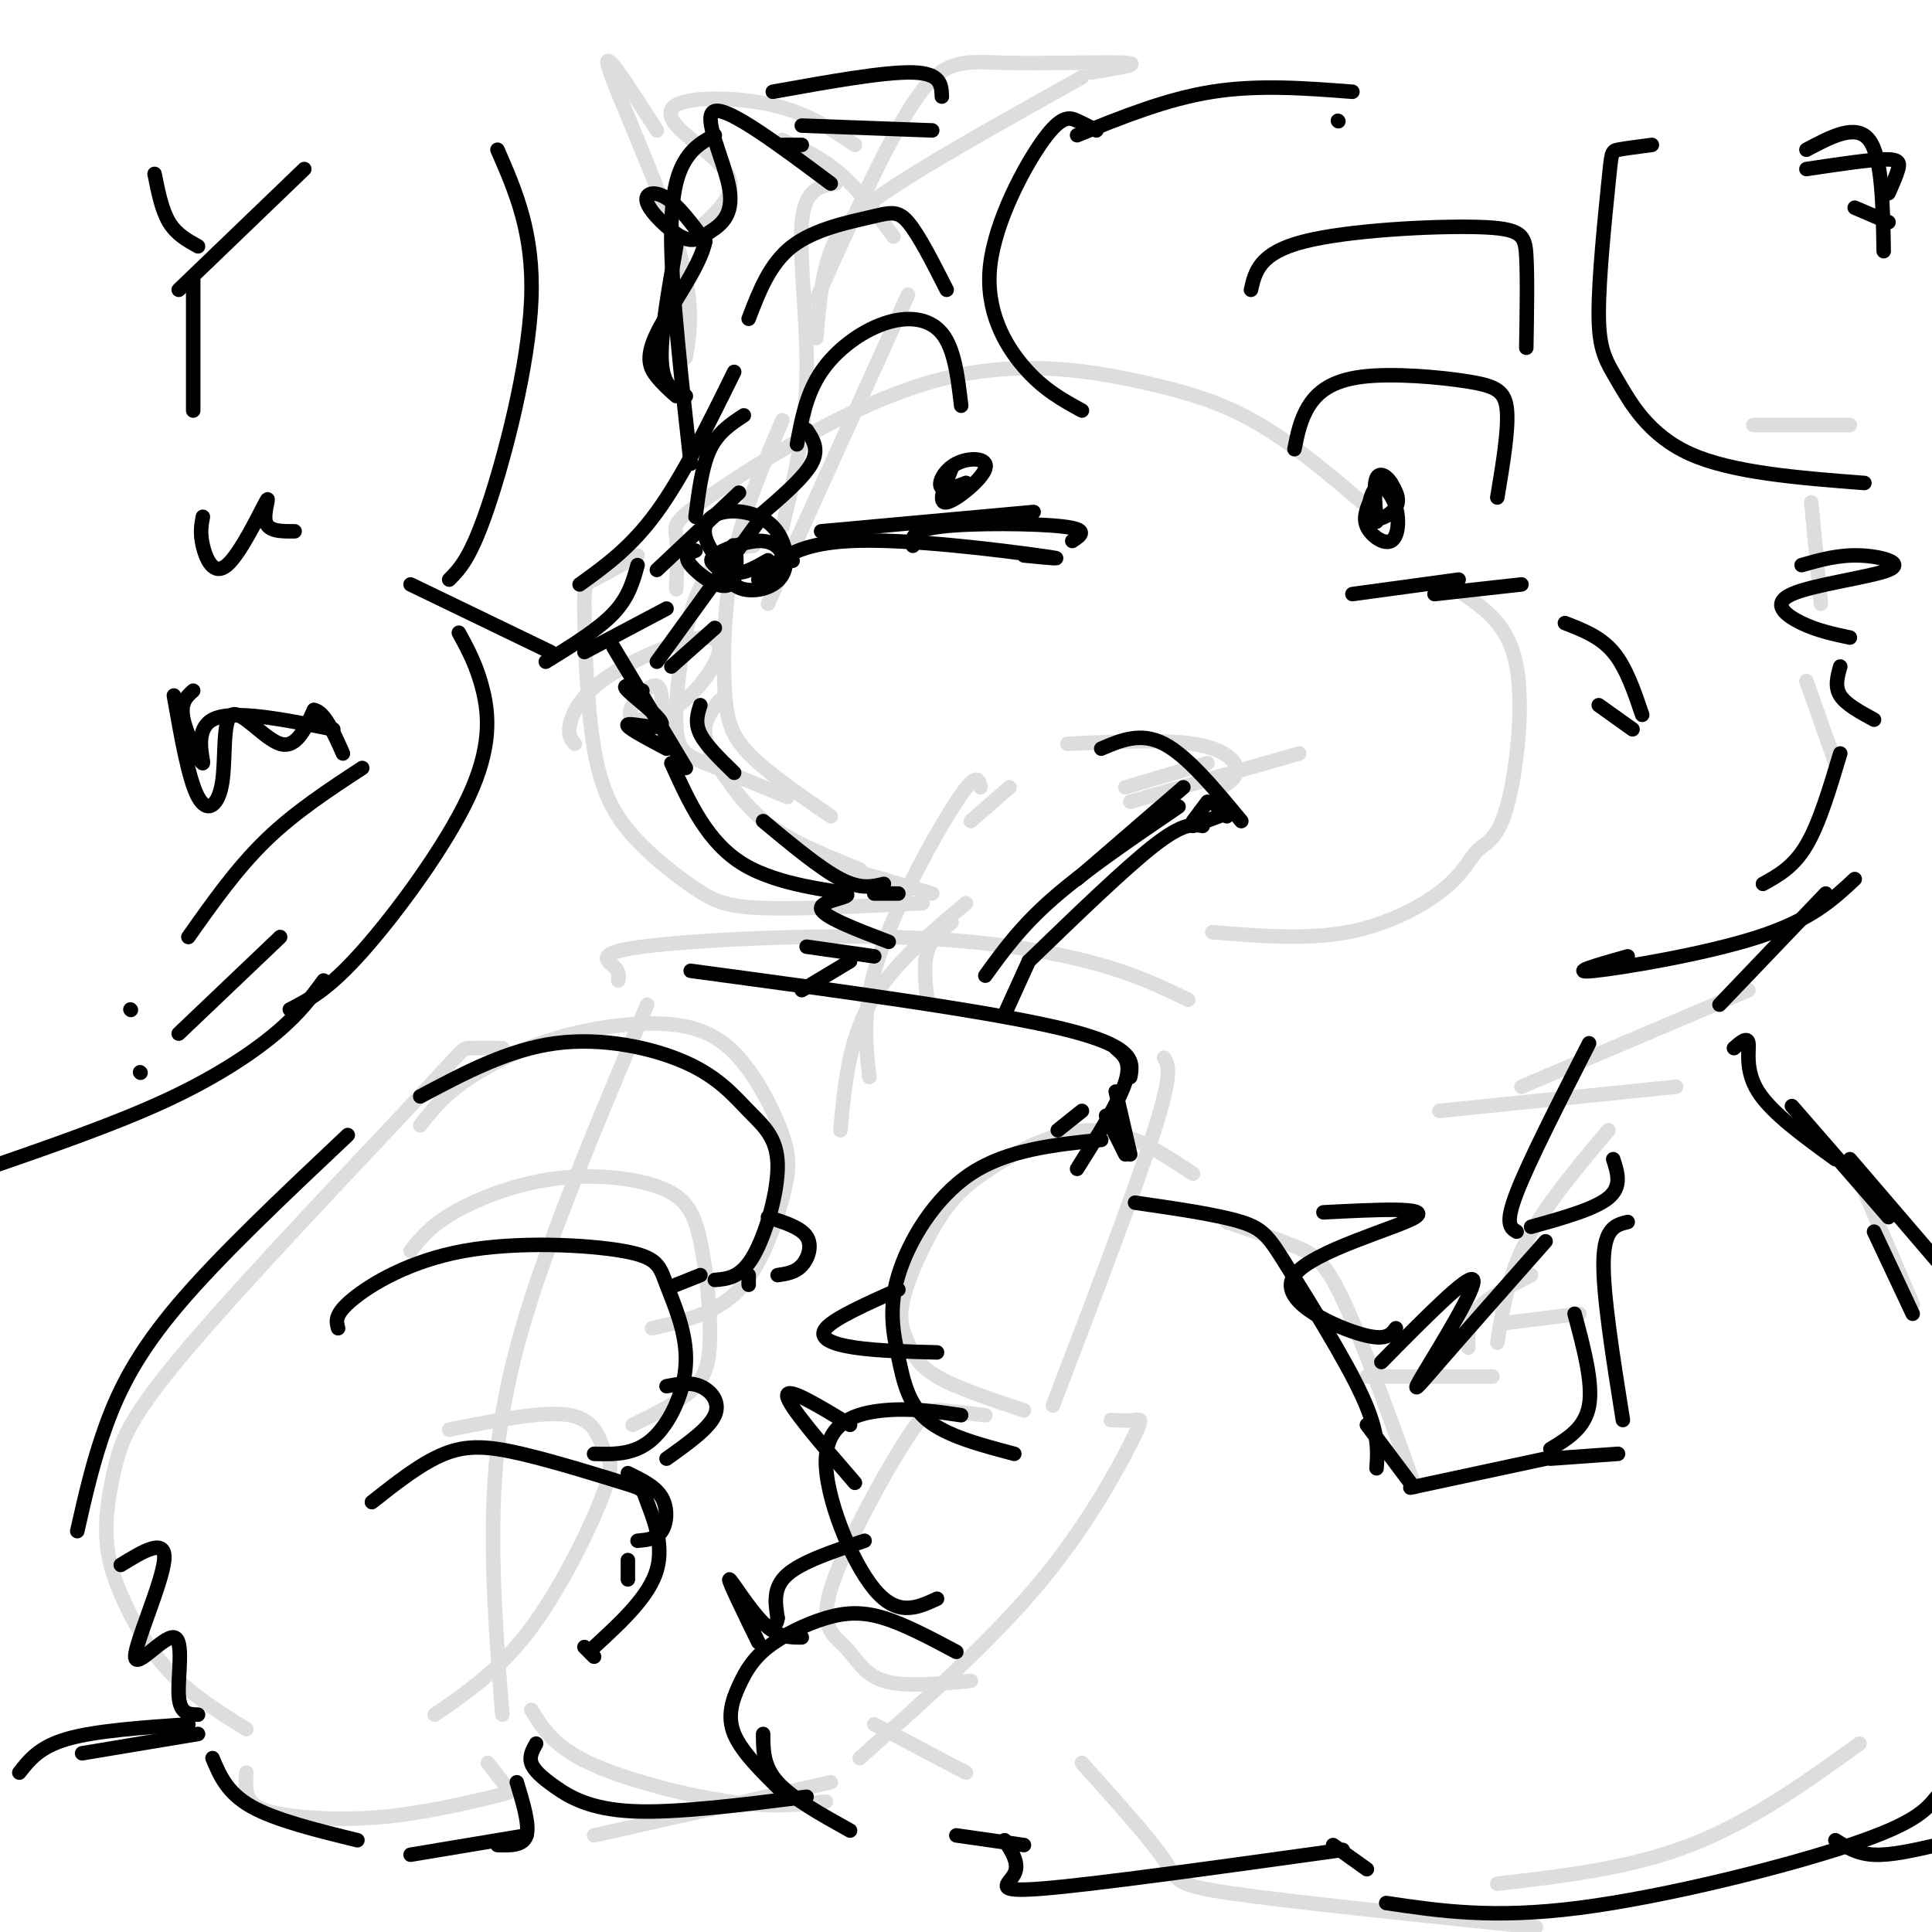 <svg viewBox='0 0 400 400' version='1.1' xmlns='http://www.w3.org/2000/svg' xmlns:xlink='http://www.w3.org/1999/xlink'><g fill='none' stroke='rgb(221,221,221)' stroke-width='3' stroke-linecap='round' stroke-linejoin='round'><path d='M128,203c0.150,-0.903 0.300,-1.805 -1,-3c-1.300,-1.195 -4.049,-2.681 6,-4c10.049,-1.319 32.898,-2.470 51,-2c18.102,0.470 31.458,2.563 41,5c9.542,2.437 15.271,5.219 21,8'/><path d='M241,219c0.917,1.500 1.833,3.000 -2,15c-3.833,12.000 -12.417,34.500 -21,57'/><path d='M134,208c-6.133,14.467 -12.267,28.933 -18,44c-5.733,15.067 -11.067,30.733 -13,48c-1.933,17.267 -0.467,36.133 1,55'/><path d='M110,354c2.289,3.756 4.578,7.511 12,11c7.422,3.489 19.978,6.711 29,8c9.022,1.289 14.511,0.644 20,0'/><path d='M230,294c1.881,0.083 3.762,0.167 5,0c1.238,-0.167 1.833,-0.583 -1,5c-2.833,5.583 -9.095,17.167 -19,29c-9.905,11.833 -23.452,23.917 -37,36'/><path d='M123,380c0.000,0.000 49.000,-11.000 49,-11'/><path d='M85,259c2.033,-2.579 4.067,-5.158 9,-8c4.933,-2.842 12.766,-5.946 21,-7c8.234,-1.054 16.869,-0.059 22,2c5.131,2.059 6.757,5.181 8,11c1.243,5.819 2.104,14.336 2,20c-0.104,5.664 -1.173,8.475 -4,11c-2.827,2.525 -7.414,4.762 -12,7'/><path d='M87,233c2.247,-2.903 4.494,-5.805 9,-9c4.506,-3.195 11.272,-6.682 19,-9c7.728,-2.318 16.419,-3.468 23,-3c6.581,0.468 11.054,2.554 15,7c3.946,4.446 7.367,11.254 9,16c1.633,4.746 1.478,7.432 0,13c-1.478,5.568 -4.279,14.020 -9,19c-4.721,4.980 -11.360,6.490 -18,8'/><path d='M93,296c9.861,-1.982 19.722,-3.965 25,-3c5.278,0.965 5.971,4.877 7,7c1.029,2.123 2.392,2.456 0,9c-2.392,6.544 -8.541,19.298 -15,28c-6.459,8.702 -13.230,13.351 -20,18'/><path d='M247,243c-6.774,-4.490 -13.547,-8.980 -21,-9c-7.453,-0.020 -15.585,4.428 -21,8c-5.415,3.572 -8.111,6.266 -11,11c-2.889,4.734 -5.970,11.506 -7,16c-1.030,4.494 -0.008,6.710 1,9c1.008,2.290 2.002,4.654 6,7c3.998,2.346 10.999,4.673 18,7'/><path d='M204,293c-3.368,-0.388 -6.736,-0.775 -9,-1c-2.264,-0.225 -3.424,-0.287 -8,7c-4.576,7.287 -12.567,21.922 -15,30c-2.433,8.078 0.691,9.598 3,12c2.309,2.402 3.803,5.686 8,7c4.197,1.314 11.099,0.657 18,0'/><path d='M181,357c0.000,0.000 19.000,10.000 19,10'/><path d='M254,253c5.133,1.756 10.267,3.511 14,5c3.733,1.489 6.067,2.711 10,11c3.933,8.289 9.467,23.644 15,39'/><path d='M283,285c0.000,0.000 26.000,0.000 26,0'/><path d='M311,274c0.000,0.000 16.000,-2.000 16,-2'/><path d='M162,87c-3.952,9.119 -7.905,18.238 -10,28c-2.095,9.762 -2.333,20.167 -2,27c0.333,6.833 1.238,10.095 5,14c3.762,3.905 10.381,8.452 17,13'/><path d='M173,38c-3.178,0.511 -6.356,1.022 -7,8c-0.644,6.978 1.244,20.422 1,32c-0.244,11.578 -2.622,21.289 -5,31'/><path d='M156,113c-1.855,0.131 -3.710,0.262 -6,2c-2.290,1.738 -5.016,5.085 -7,12c-1.984,6.915 -3.226,17.400 -3,23c0.226,5.600 1.922,6.314 6,8c4.078,1.686 10.539,4.343 17,7'/><path d='M140,122c0.155,-4.315 0.309,-8.631 0,-11c-0.309,-2.369 -1.083,-2.792 8,-9c9.083,-6.208 28.022,-18.200 45,-23c16.978,-4.800 31.994,-2.408 43,0c11.006,2.408 18.002,4.831 25,9c6.998,4.169 13.999,10.085 21,16'/><path d='M303,123c4.720,3.283 9.439,6.566 11,15c1.561,8.434 -0.038,22.020 -2,29c-1.962,6.980 -4.289,7.356 -6,9c-1.711,1.644 -2.807,4.558 -7,8c-4.193,3.442 -11.484,7.412 -20,9c-8.516,1.588 -18.258,0.794 -28,0'/><path d='M132,115c-3.558,2.045 -7.115,4.091 -9,5c-1.885,0.909 -2.096,0.683 -2,7c0.096,6.317 0.501,19.179 2,28c1.499,8.821 4.093,13.602 8,18c3.907,4.398 9.129,8.415 13,11c3.871,2.585 6.392,3.739 14,4c7.608,0.261 20.304,-0.369 33,-1'/><path d='M119,154c-0.744,-0.842 -1.487,-1.684 -1,-4c0.487,-2.316 2.205,-6.108 8,-10c5.795,-3.892 15.667,-7.886 20,-8c4.333,-0.114 3.126,3.651 1,7c-2.126,3.349 -5.172,6.281 -8,8c-2.828,1.719 -5.438,2.224 -7,2c-1.562,-0.224 -2.074,-1.176 -1,-3c1.074,-1.824 3.736,-4.521 5,-4c1.264,0.521 1.132,4.261 1,8'/><path d='M149,145c-1.637,2.077 -3.274,4.155 -3,7c0.274,2.845 2.458,6.458 5,10c2.542,3.542 5.440,7.012 10,10c4.560,2.988 10.780,5.494 17,8'/><path d='M169,178c0.000,0.000 24.000,7.000 24,7'/><path d='M174,234c0.833,-9.083 1.667,-18.167 6,-26c4.333,-7.833 12.167,-14.417 20,-21'/><path d='M201,170c0.000,0.000 8.000,-7.000 8,-7'/><path d='M221,154c9.911,-0.467 19.822,-0.933 26,0c6.178,0.933 8.622,3.267 9,5c0.378,1.733 -1.311,2.867 -3,4'/><path d='M250,158c0.000,0.000 -17.000,5.000 -17,5'/><path d='M203,163c-0.378,-1.733 -0.756,-3.467 -5,3c-4.244,6.467 -12.356,21.133 -16,32c-3.644,10.867 -2.822,17.933 -2,25'/><path d='M197,191c-2.083,1.667 -4.167,3.333 -5,6c-0.833,2.667 -0.417,6.333 0,10'/><path d='M234,166c0.000,0.000 35.000,-10.000 35,-10'/><path d='M185,49c-3.583,-4.833 -7.167,-9.667 -11,-13c-3.833,-3.333 -7.917,-5.167 -12,-7'/><path d='M136,27c-5.733,-8.956 -11.467,-17.911 -10,-13c1.467,4.911 10.133,23.689 14,36c3.867,12.311 2.933,18.156 2,24'/><path d='M145,47c3.573,-3.271 7.145,-6.542 6,-10c-1.145,-3.458 -7.008,-7.102 -10,-10c-2.992,-2.898 -3.113,-5.049 1,-6c4.113,-0.951 12.461,-0.700 19,1c6.539,1.700 11.270,4.850 16,8'/><path d='M363,88c0.000,0.000 20.000,0.000 20,0'/><path d='M375,104c0.000,0.000 2.000,21.000 2,21'/><path d='M374,141c0.000,0.000 6.000,17.000 6,17'/><path d='M362,205c0.000,0.000 -47.000,20.000 -47,20'/><path d='M298,230c0.000,0.000 49.000,-5.000 49,-5'/><path d='M333,234c-6.583,7.833 -13.167,15.667 -17,23c-3.833,7.333 -4.917,14.167 -6,21'/><path d='M317,264c-4.417,2.250 -8.833,4.500 -11,7c-2.167,2.500 -2.083,5.250 -2,8'/><path d='M384,242c0.000,0.000 12.000,28.000 12,28'/><path d='M224,365c7.022,7.822 14.044,15.644 17,20c2.956,4.356 1.844,5.244 14,7c12.156,1.756 37.578,4.378 63,7'/><path d='M310,390c13.750,-1.583 27.500,-3.167 40,-8c12.500,-4.833 23.750,-12.917 35,-21'/><path d='M104,217c-2.879,-0.012 -5.757,-0.024 -7,0c-1.243,0.024 -0.850,0.083 -12,12c-11.150,11.917 -33.842,35.691 -46,50c-12.158,14.309 -13.783,19.152 -15,24c-1.217,4.848 -2.027,9.702 -2,14c0.027,4.298 0.892,8.042 3,13c2.108,4.958 5.459,11.131 10,16c4.541,4.869 10.270,8.435 16,12'/><path d='M51,367c-0.152,2.226 -0.304,4.453 1,6c1.304,1.547 4.065,2.415 9,3c4.935,0.585 12.044,0.889 20,0c7.956,-0.889 16.757,-2.970 21,-4c4.243,-1.030 3.926,-1.009 3,-2c-0.926,-0.991 -2.463,-2.996 -4,-5'/><path d='M188,61c0.000,0.000 -29.000,64.000 -29,64'/><path d='M169,62c7.625,-16.970 15.250,-33.940 21,-42c5.750,-8.060 9.625,-7.208 18,-7c8.375,0.208 21.250,-0.226 25,0c3.750,0.226 -1.625,1.113 -7,2'/><path d='M224,16c-14.556,8.133 -29.111,16.267 -38,22c-8.889,5.733 -12.111,9.067 -14,14c-1.889,4.933 -2.444,11.467 -3,18'/></g>
<g fill='none' stroke='rgb(0,0,0)' stroke-width='3' stroke-linecap='round' stroke-linejoin='round'><path d='M167,89c1.333,2.000 2.667,4.000 1,7c-1.667,3.000 -6.333,7.000 -11,11'/><path d='M148,130c0.000,0.000 -9.000,8.000 -9,8'/><path d='M133,143c-2.315,-0.821 -4.631,-1.643 -3,0c1.631,1.643 7.208,5.750 7,7c-0.208,1.250 -6.202,-0.357 -7,0c-0.798,0.357 3.601,2.679 8,5'/><path d='M157,108c0.000,0.000 -21.000,29.000 -21,29'/><path d='M145,146c-0.583,1.833 -1.167,3.667 0,6c1.167,2.333 4.083,5.167 7,8'/><path d='M158,170c5.917,4.917 11.833,9.833 16,12c4.167,2.167 6.583,1.583 9,1'/><path d='M181,185c0.000,0.000 5.000,0.000 5,0'/><path d='M152,120c-2.717,-3.219 -5.433,-6.439 -6,-9c-0.567,-2.561 1.017,-4.465 4,-5c2.983,-0.535 7.366,0.297 10,3c2.634,2.703 3.519,7.275 2,10c-1.519,2.725 -5.443,3.603 -8,3c-2.557,-0.603 -3.749,-2.686 -5,-4c-1.251,-1.314 -2.562,-1.857 -1,-3c1.562,-1.143 5.998,-2.885 9,-3c3.002,-0.115 4.572,1.396 5,3c0.428,1.604 -0.286,3.302 -1,5'/><path d='M164,116c0.000,0.000 0.100,0.100 0.1,0.1'/><path d='M170,110c0.000,0.000 44.000,-4.000 44,-4'/><path d='M228,155c4.083,-1.750 8.167,-3.500 13,-1c4.833,2.500 10.417,9.250 16,16'/><path d='M251,166c0.000,0.000 3.000,3.000 3,3'/><path d='M250,166c0.000,0.000 -3.000,4.000 -3,4'/><path d='M255,168c0.000,0.000 -8.000,3.000 -8,3'/><path d='M245,163c0.000,0.000 -22.000,19.000 -22,19'/><path d='M244,167c-9.667,6.583 -19.333,13.167 -26,19c-6.667,5.833 -10.333,10.917 -14,16'/><path d='M249,171c-2.000,-0.333 -4.000,-0.667 -10,4c-6.000,4.667 -16.000,14.333 -26,24'/><path d='M213,199c0.000,0.000 -5.000,11.000 -5,11'/><path d='M143,201c30.917,4.167 61.833,8.333 77,12c15.167,3.667 14.583,6.833 14,10'/><path d='M231,217c1.667,1.417 3.333,2.833 2,7c-1.333,4.167 -5.667,11.083 -10,18'/><path d='M224,230c0.000,0.000 -5.000,4.000 -5,4'/><path d='M87,227c9.115,-4.850 18.230,-9.699 28,-11c9.770,-1.301 20.195,0.947 27,4c6.805,3.053 9.989,6.911 13,10c3.011,3.089 5.849,5.409 6,11c0.151,5.591 -2.385,14.455 -5,19c-2.615,4.545 -5.307,4.773 -8,5'/><path d='M145,264c0.000,0.000 -5.000,2.000 -5,2'/><path d='M70,275c-0.397,-1.434 -0.794,-2.869 3,-6c3.794,-3.131 11.781,-7.960 23,-10c11.219,-2.040 25.672,-1.293 33,0c7.328,1.293 7.531,3.130 9,7c1.469,3.870 4.203,9.773 4,16c-0.203,6.227 -3.344,12.779 -7,16c-3.656,3.221 -7.828,3.110 -12,3'/><path d='M159,252c3.378,1.067 6.756,2.133 8,4c1.244,1.867 0.356,4.533 -1,6c-1.356,1.467 -3.178,1.733 -5,2'/><path d='M155,264c0.000,0.000 0.000,2.000 0,2'/><path d='M138,287c2.400,-0.467 4.800,-0.933 7,0c2.200,0.933 4.200,3.267 3,6c-1.200,2.733 -5.600,5.867 -10,9'/><path d='M130,305c2.844,1.378 5.689,2.756 7,5c1.311,2.244 1.089,5.356 0,7c-1.089,1.644 -3.044,1.822 -5,2'/><path d='M77,311c5.134,-4.054 10.268,-8.108 15,-10c4.732,-1.892 9.061,-1.623 16,0c6.939,1.623 16.489,4.600 21,6c4.511,1.400 3.984,1.223 5,4c1.016,2.777 3.576,8.508 2,14c-1.576,5.492 -7.288,10.746 -13,16'/><path d='M121,341c0.000,0.000 2.000,2.000 2,2'/><path d='M130,327c0.000,0.000 0.000,-4.000 0,-4'/><path d='M72,235c-13.244,12.489 -26.489,24.978 -35,35c-8.511,10.022 -12.289,17.578 -15,25c-2.711,7.422 -4.356,14.711 -6,22'/><path d='M25,324c4.724,-2.898 9.448,-5.796 9,-1c-0.448,4.796 -6.069,17.285 -6,20c0.069,2.715 5.826,-4.346 8,-4c2.174,0.346 0.764,8.099 1,12c0.236,3.901 2.118,3.951 4,4'/><path d='M44,364c1.500,3.583 3.000,7.167 8,10c5.000,2.833 13.500,4.917 22,7'/><path d='M107,369c1.333,4.417 2.667,8.833 2,11c-0.667,2.167 -3.333,2.083 -6,2'/><path d='M85,384c0.000,0.000 24.000,-4.000 24,-4'/><path d='M228,236c-9.732,1.003 -19.464,2.006 -27,7c-7.536,4.994 -12.876,13.978 -15,21c-2.124,7.022 -1.033,12.083 0,17c1.033,4.917 2.010,9.691 6,13c3.990,3.309 10.995,5.155 18,7'/><path d='M186,267c-6.622,2.956 -13.244,5.911 -15,8c-1.756,2.089 1.356,3.311 6,4c4.644,0.689 10.822,0.844 17,1'/><path d='M199,293c-5.185,-0.762 -10.369,-1.524 -16,-1c-5.631,0.524 -11.708,2.333 -12,10c-0.292,7.667 5.202,21.190 10,27c4.798,5.810 8.899,3.905 13,2'/><path d='M176,295c-6.583,-4.000 -13.167,-8.000 -13,-6c0.167,2.000 7.083,10.000 14,18'/><path d='M179,319c-6.500,2.167 -13.000,4.333 -16,7c-3.000,2.667 -2.500,5.833 -2,9'/><path d='M161,335c-0.333,1.500 -0.167,0.750 0,0'/><path d='M198,342c-5.303,-2.825 -10.605,-5.650 -15,-7c-4.395,-1.350 -7.882,-1.224 -12,0c-4.118,1.224 -8.867,3.544 -12,6c-3.133,2.456 -4.651,5.046 -6,8c-1.349,2.954 -2.528,6.273 -1,10c1.528,3.727 5.764,7.864 10,12'/><path d='M157,340c-3.133,-6.422 -6.267,-12.844 -6,-13c0.267,-0.156 3.933,5.956 7,9c3.067,3.044 5.533,3.022 8,3'/><path d='M158,359c0.000,3.333 0.000,6.667 3,10c3.000,3.333 9.000,6.667 15,10'/><path d='M198,380c0.000,0.000 14.000,2.000 14,2'/><path d='M231,226c0.000,0.000 3.000,13.000 3,13'/><path d='M229,231c0.000,0.000 4.000,8.000 4,8'/><path d='M235,249c8.595,1.244 17.190,2.488 22,4c4.810,1.512 5.833,3.292 10,10c4.167,6.708 11.476,18.345 15,26c3.524,7.655 3.262,11.327 3,15'/><path d='M283,295c0.000,0.000 9.000,12.000 9,12'/><path d='M208,381c1.556,2.444 3.111,4.889 2,7c-1.111,2.111 -4.889,3.889 6,3c10.889,-0.889 36.444,-4.444 62,-8'/><path d='M276,382c0.000,0.000 7.000,5.000 7,5'/><path d='M287,394c11.067,1.644 22.133,3.289 40,1c17.867,-2.289 42.533,-8.511 56,-13c13.467,-4.489 15.733,-7.244 18,-10'/><path d='M292,308c0.000,0.000 28.000,-6.000 28,-6'/><path d='M321,302c0.000,0.000 14.000,-1.000 14,-1'/><path d='M380,381c2.250,1.417 4.500,2.833 8,3c3.500,0.167 8.250,-0.917 13,-2'/><path d='M337,253c-2.417,0.583 -4.833,1.167 -5,8c-0.167,6.833 1.917,19.917 4,33'/><path d='M383,240c0.000,0.000 18.000,21.000 18,21'/><path d='M334,240c0.917,2.833 1.833,5.667 -1,8c-2.833,2.333 -9.417,4.167 -16,6'/><path d='M144,114c-1.287,0.530 -2.574,1.059 -1,3c1.574,1.941 6.010,5.293 8,4c1.990,-1.293 1.536,-7.233 1,-8c-0.536,-0.767 -1.153,3.638 0,5c1.153,1.362 4.077,-0.319 7,-2'/><path d='M259,60c0.875,-3.821 1.750,-7.643 11,-10c9.250,-2.357 26.875,-3.250 36,-3c9.125,0.250 9.750,1.643 10,6c0.250,4.357 0.125,11.679 0,19'/><path d='M268,93c0.622,-3.113 1.244,-6.226 3,-9c1.756,-2.774 4.646,-5.207 11,-6c6.354,-0.793 16.172,0.056 22,1c5.828,0.944 7.665,1.984 8,6c0.335,4.016 -0.833,11.008 -2,18'/><path d='M284,103c-0.931,2.030 -1.862,4.060 -1,6c0.862,1.940 3.518,3.791 5,3c1.482,-0.791 1.789,-4.223 1,-7c-0.789,-2.777 -2.675,-4.899 -4,-4c-1.325,0.899 -2.087,4.819 -1,6c1.087,1.181 4.025,-0.377 5,-2c0.975,-1.623 -0.012,-3.312 -1,-5'/><path d='M288,100c-0.822,-1.400 -2.378,-2.400 -3,-1c-0.622,1.400 -0.311,5.200 0,9'/><path d='M280,123c0.000,0.000 22.000,-3.000 22,-3'/><path d='M297,123c0.000,0.000 18.000,-2.000 18,-2'/><path d='M324,129c3.667,1.417 7.333,2.833 10,6c2.667,3.167 4.333,8.083 6,13'/><path d='M331,146c0.000,0.000 7.000,5.000 7,5'/><path d='M157,120c3.622,-3.711 7.244,-7.422 19,-8c11.756,-0.578 31.644,1.978 39,3c7.356,1.022 2.178,0.511 -3,0'/><path d='M189,113c-0.200,-1.622 -0.400,-3.244 6,-4c6.400,-0.756 19.400,-0.644 25,0c5.600,0.644 3.800,1.822 2,3'/><path d='M155,66c2.185,-5.714 4.369,-11.429 9,-15c4.631,-3.571 11.708,-5.000 16,-6c4.292,-1.000 5.798,-1.571 8,1c2.202,2.571 5.101,8.286 8,14'/><path d='M165,92c0.976,-5.238 1.952,-10.476 5,-15c3.048,-4.524 8.167,-8.333 13,-10c4.833,-1.667 9.381,-1.190 12,2c2.619,3.190 3.310,9.095 4,15'/><path d='M197,97c-1.474,3.677 -2.949,7.355 -1,7c1.949,-0.355 7.321,-4.741 8,-7c0.679,-2.259 -3.333,-2.389 -6,-1c-2.667,1.389 -3.987,4.297 -3,5c0.987,0.703 4.282,-0.799 5,-1c0.718,-0.201 -1.141,0.900 -3,2'/><path d='M197,102c0.000,0.000 1.500,-1.000 3,-2'/><path d='M172,38c-10.573,-7.900 -21.145,-15.801 -24,-15c-2.855,0.801 2.008,10.303 3,16c0.992,5.697 -1.886,7.590 -4,9c-2.114,1.410 -3.464,2.337 -6,1c-2.536,-1.337 -6.260,-4.937 -7,-7c-0.740,-2.063 1.503,-2.589 4,-1c2.497,1.589 5.249,5.295 8,9'/><path d='M146,50c-0.976,5.202 -7.417,13.708 -10,19c-2.583,5.292 -1.310,7.369 0,9c1.310,1.631 2.655,2.815 4,4'/><path d='M160,19c11.583,-2.083 23.167,-4.167 29,-4c5.833,0.167 5.917,2.583 6,5'/><path d='M166,26c0.000,0.000 27.000,1.000 27,1'/><path d='M162,30c0.000,0.000 4.000,0.000 4,0'/><path d='M154,86c-2.667,1.750 -5.333,3.500 -7,7c-1.667,3.500 -2.333,8.750 -3,14'/><path d='M153,102c0.000,0.000 -17.000,16.000 -17,16'/><path d='M373,117c3.786,-1.077 7.573,-2.153 12,-2c4.427,0.153 9.496,1.536 6,3c-3.496,1.464 -15.557,3.010 -20,5c-4.443,1.990 -1.270,4.426 2,6c3.270,1.574 6.635,2.287 10,3'/><path d='M381,138c-0.583,2.083 -1.167,4.167 0,6c1.167,1.833 4.083,3.417 7,5'/><path d='M381,156c-2.167,7.250 -4.333,14.500 -7,19c-2.667,4.500 -5.833,6.250 -9,8'/><path d='M337,198c-6.289,1.778 -12.578,3.556 -7,3c5.578,-0.556 23.022,-3.444 34,-7c10.978,-3.556 15.489,-7.778 20,-12'/><path d='M378,185c0.000,0.000 -22.000,23.000 -22,23'/><path d='M329,216c-6.250,12.250 -12.500,24.500 -15,31c-2.500,6.500 -1.250,7.250 0,8'/><path d='M320,257c-8.548,9.673 -17.095,19.345 -22,25c-4.905,5.655 -6.167,7.292 -3,2c3.167,-5.292 10.762,-17.512 10,-19c-0.762,-1.488 -9.881,7.756 -19,17'/><path d='M359,217c1.400,-1.222 2.800,-2.444 3,-1c0.200,1.444 -0.800,5.556 2,10c2.800,4.444 9.400,9.222 16,14'/><path d='M371,229c0.000,0.000 20.000,23.000 20,23'/><path d='M388,255c0.000,0.000 8.000,17.000 8,17'/><path d='M326,272c1.917,7.167 3.833,14.333 3,19c-0.833,4.667 -4.417,6.833 -8,9'/><path d='M289,275c-1.054,1.429 -2.107,2.857 -8,1c-5.893,-1.857 -16.625,-7.000 -13,-12c3.625,-5.000 21.607,-9.857 25,-12c3.393,-2.143 -7.804,-1.571 -19,-1'/><path d='M223,28c9.250,-3.750 18.500,-7.500 28,-9c9.500,-1.500 19.250,-0.750 29,0'/><path d='M277,25c0.000,0.000 0.100,0.100 0.1,0.1'/><path d='M227,27c-1.268,-0.663 -2.536,-1.327 -4,-2c-1.464,-0.673 -3.124,-1.356 -7,4c-3.876,5.356 -9.967,16.750 -11,26c-1.033,9.250 2.990,16.357 7,21c4.010,4.643 8.005,6.821 12,9'/><path d='M342,30c-2.809,0.365 -5.617,0.730 -7,1c-1.383,0.270 -1.340,0.445 -2,7c-0.660,6.555 -2.022,19.489 -2,27c0.022,7.511 1.429,9.599 4,14c2.571,4.401 6.306,11.115 15,15c8.694,3.885 22.347,4.943 36,6'/><path d='M374,31c5.167,-2.750 10.333,-5.500 13,-2c2.667,3.500 2.833,13.250 3,23'/><path d='M384,43c0.000,0.000 7.000,3.000 7,3'/><path d='M374,35c6.378,-0.956 12.756,-1.911 16,-2c3.244,-0.089 3.356,0.689 3,2c-0.356,1.311 -1.178,3.156 -2,5'/><path d='M148,28c-2.111,1.111 -4.222,2.222 -6,5c-1.778,2.778 -3.222,7.222 -3,18c0.222,10.778 2.111,27.889 4,45'/><path d='M140,51c-1.667,9.417 -3.333,18.833 -3,24c0.333,5.167 2.667,6.083 5,7'/><path d='M152,77c-5.333,10.833 -10.667,21.667 -16,29c-5.333,7.333 -10.667,11.167 -16,15'/><path d='M132,117c-0.917,3.333 -1.833,6.667 -5,10c-3.167,3.333 -8.583,6.667 -14,10'/><path d='M138,126c0.000,0.000 -17.000,9.000 -17,9'/><path d='M127,134c0.000,0.000 15.000,25.000 15,25'/><path d='M139,158c3.732,8.244 7.464,16.488 15,21c7.536,4.512 18.875,5.292 21,6c2.125,0.708 -4.964,1.345 -5,3c-0.036,1.655 6.982,4.327 14,7'/><path d='M167,196c0.000,0.000 14.000,2.000 14,2'/><path d='M176,199c0.000,0.000 -10.000,6.000 -10,6'/><path d='M103,31c3.778,8.644 7.556,17.289 7,31c-0.556,13.711 -5.444,32.489 -9,43c-3.556,10.511 -5.778,12.756 -8,15'/><path d='M85,121c0.000,0.000 29.000,14.000 29,14'/><path d='M32,36c0.750,3.750 1.500,7.500 3,10c1.500,2.500 3.750,3.750 6,5'/><path d='M63,35c0.000,0.000 -26.000,25.000 -26,25'/><path d='M40,58c0.000,0.000 0.000,27.000 0,27'/><path d='M42,107c-0.314,1.660 -0.628,3.321 0,6c0.628,2.679 2.199,6.378 5,4c2.801,-2.378 6.831,-10.833 8,-13c1.169,-2.167 -0.523,1.952 0,4c0.523,2.048 3.262,2.024 6,2'/><path d='M40,143c-1.387,1.238 -2.774,2.476 -2,6c0.774,3.524 3.708,9.333 4,9c0.292,-0.333 -2.060,-6.810 2,-9c4.060,-2.190 14.530,-0.095 25,2'/><path d='M75,159c-7.000,4.583 -14.000,9.167 -20,15c-6.000,5.833 -11.000,12.917 -16,20'/><path d='M27,209c0.000,0.000 0.100,0.100 0.1,0.1'/><path d='M58,194c0.000,0.000 -21.000,20.000 -21,20'/><path d='M29,222c0.000,0.000 0.100,0.100 0.1,0.1'/><path d='M95,131c1.887,3.464 3.774,6.929 5,12c1.226,5.071 1.792,11.750 -3,22c-4.792,10.250 -14.940,24.071 -22,32c-7.060,7.929 -11.030,9.964 -15,12'/><path d='M36,144c1.539,8.732 3.078,17.464 5,21c1.922,3.536 4.226,1.876 5,-3c0.774,-4.876 0.016,-12.967 2,-14c1.984,-1.033 6.710,4.990 10,6c3.290,1.010 5.145,-2.995 7,-7'/><path d='M65,147c2.167,0.333 4.083,4.667 6,9'/><path d='M67,203c-2.489,3.400 -4.978,6.800 -10,11c-5.022,4.200 -12.578,9.200 -23,14c-10.422,4.800 -23.711,9.400 -37,14'/><path d='M4,367c2.083,-2.667 4.167,-5.333 10,-7c5.833,-1.667 15.417,-2.333 25,-3'/><path d='M17,363c0.000,0.000 24.000,-4.000 24,-4'/><path d='M111,361c-0.726,1.292 -1.452,2.583 -1,4c0.452,1.417 2.083,2.958 5,5c2.917,2.042 7.119,4.583 16,5c8.881,0.417 22.440,-1.292 36,-3'/></g>
</svg>